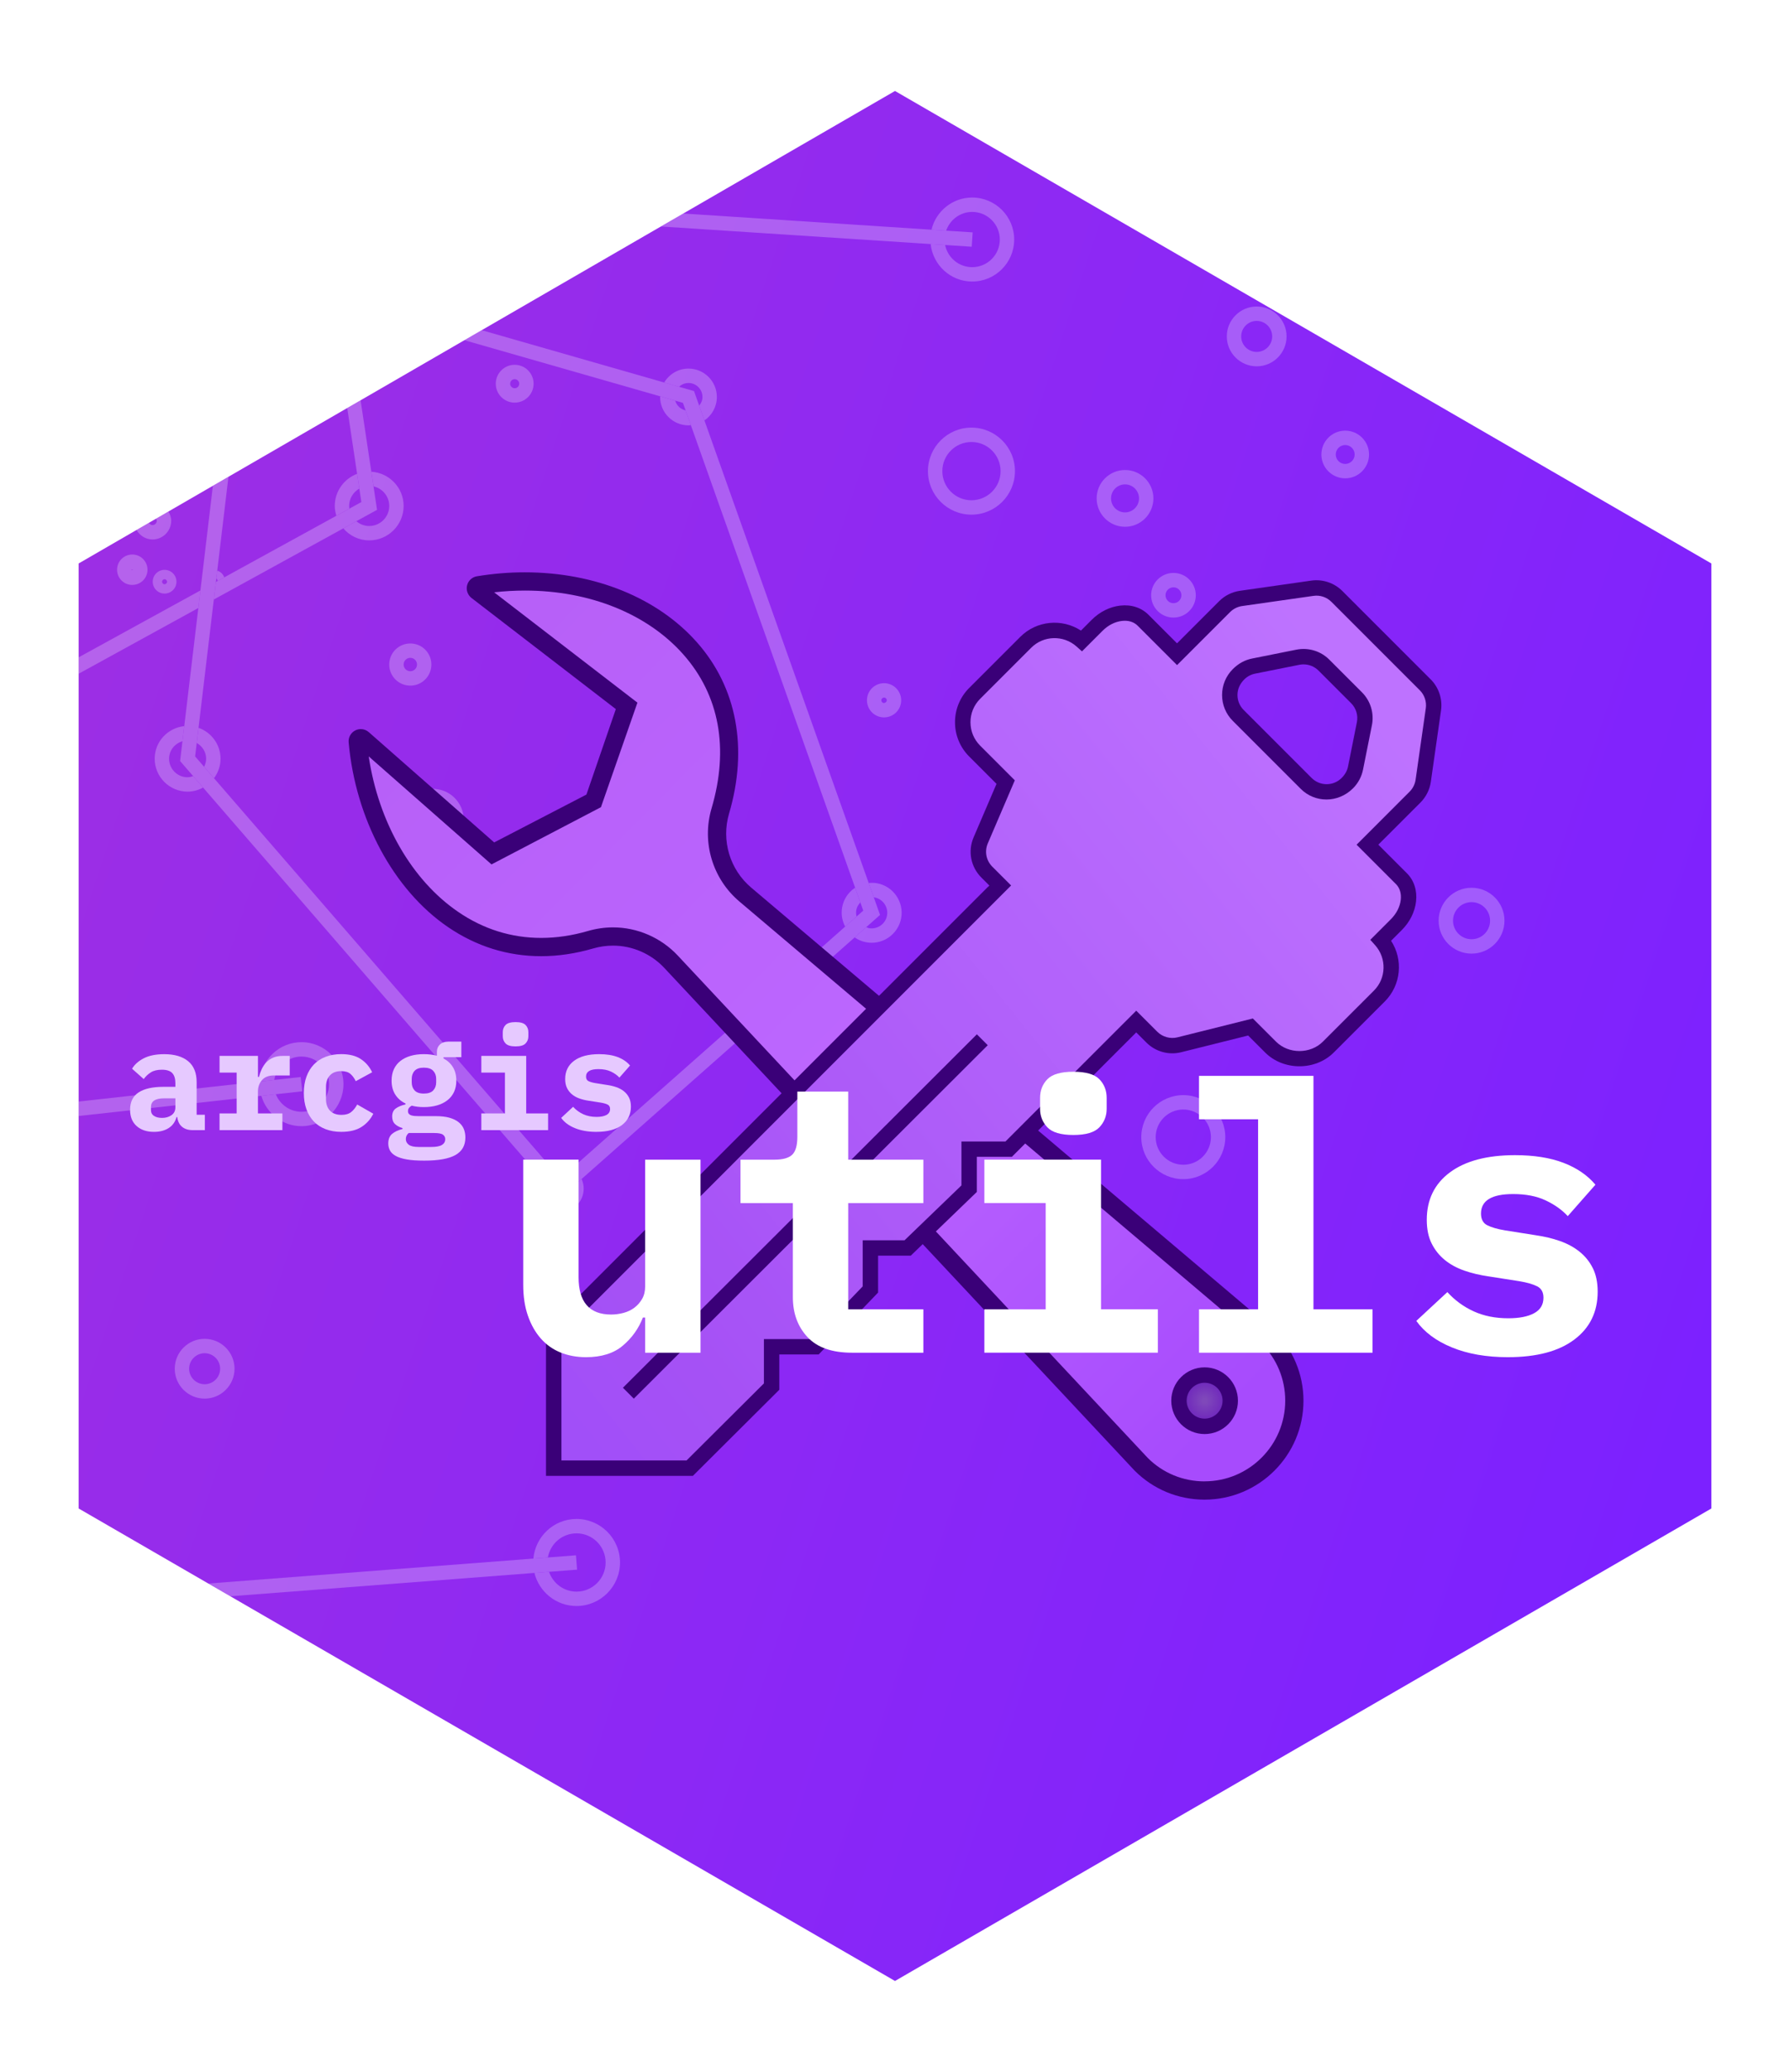 <?xml version="1.0" encoding="UTF-8"?><svg id="hexagons" xmlns="http://www.w3.org/2000/svg" xmlns:xlink="http://www.w3.org/1999/xlink" viewBox="0 0 124.441 144"><defs><linearGradient id="linear-gradient" x1="3.967" y1="52.814" x2="120.578" y2="91.22" gradientUnits="userSpaceOnUse"><stop offset="0" stop-color="#9c2ee5"/><stop offset=".508" stop-color="#8c28f5"/><stop offset="1" stop-color="#7c21ff"/></linearGradient><linearGradient id="linear-gradient-2" x1="87.018" y1="101.364" x2="-37.788" y2="-22.065" gradientUnits="userSpaceOnUse"><stop offset=".02" stop-color="#8223fc"/><stop offset=".225" stop-color="#a754ff"/><stop offset=".437" stop-color="#9f49f2"/></linearGradient><radialGradient id="radial-gradient" cx="83.744" cy="97.348" fx="83.744" fy="97.348" r="1.248" gradientUnits="userSpaceOnUse"><stop offset=".117" stop-color="#c490fc"/><stop offset=".969" stop-color="#a857ff"/></radialGradient><linearGradient id="linear-gradient-3" x1="98.733" y1="45.159" x2="23.565" y2="105.388" gradientUnits="userSpaceOnUse"><stop offset=".05" stop-color="#b056ff"/><stop offset=".736" stop-color="#8f29f2"/><stop offset="1" stop-color="#8123fc"/></linearGradient><filter id="drop-shadow-1" filterUnits="userSpaceOnUse"><feOffset dx="0" dy="0"/><feGaussianBlur result="blur" stdDeviation="7"/><feFlood flood-color="#3a0078" flood-opacity=".8"/><feComposite in2="blur" operator="in"/><feComposite in="SourceGraphic"/></filter></defs><polygon points=".22 36.25 .22 107.75 62.22 143.5 124.22 107.75 124.22 36.25 62.22 .5 .22 36.25" style="fill:#fff; stroke-width:0px;"/><polygon points="5.465 39.162 5.465 104.838 62.22 137.677 118.976 104.838 118.976 39.162 62.22 6.323 5.465 39.162" style="fill:url(#linear-gradient); stroke-width:0px;"/><g style="opacity:.25;"><path d="m28.06,35.164c0,1.32-1.074,2.394-2.394,2.394-.721,0-1.362-.328-1.801-.834l-9,4.942-1.063,8.918c.888.315,1.529,1.154,1.529,2.149,0,.508-.172.974-.454,1.354l23.389,27.002c.201-.087.423-.137.656-.137.311,0,.598.091.847.241l18.988-16.793c-.214-.41-.295-.872-.211-1.334.1-.547.406-1.024.864-1.341.013-.009.027-.014.04-.022l-11.422-32.155c-.055.005-.108.017-.165.017-1.088,0-1.973-.885-1.973-1.973,0-.015.004-.029.004-.044l-13.609-3.901-7.216,4.175.746,4.966c1.249.078,2.245,1.109,2.245,2.379Zm18.196,23.081c.277-.192.613-.263.941-.203.33.06.618.245.81.521s.263.611.203.941c-.111.606-.643,1.033-1.238,1.033-.074,0-.149-.006-.225-.02-.331-.061-.619-.246-.811-.522-.191-.276-.263-.611-.203-.942.061-.331.246-.618.522-.809Zm-8.069,1.47c-.069.384-.285.719-.607.942-.248.172-.536.261-.831.261-.088,0-.177-.008-.265-.024-.386-.07-.721-.286-.943-.608s-.307-.711-.236-1.096c.069-.384.285-.719.607-.942.322-.222.713-.304,1.096-.237.386.071.721.287.943.608s.307.711.236,1.096Zm-2.406-34.361c.726,0,1.315.59,1.315,1.315s-.59,1.315-1.315,1.315-1.315-.59-1.315-1.315.59-1.315,1.315-1.315Zm-5.312,29.507c.565.103,1.059.419,1.386.893.327.473.451,1.045.349,1.611-.189,1.04-1.099,1.77-2.119,1.77-.128,0-.257-.011-.387-.035-1.168-.212-1.946-1.336-1.734-2.505.103-.566.42-1.059.894-1.386.473-.328,1.044-.453,1.612-.348Zm-.739-9.508c.223.322.307.711.236,1.096-.069.384-.285.719-.607.942-.248.172-.536.261-.831.261-.088,0-.177-.008-.265-.024-.386-.07-.721-.286-.943-.608s-.307-.711-.236-1.096c.069-.384.285-.719.606-.942.321-.224.712-.306,1.097-.238.386.071.721.287.943.608Z" style="fill:none; stroke-width:0px;"/><path d="m27.06,35.164c0-.665-.468-1.22-1.092-1.359l.245,1.629-1.439.79c.243.205.552.333.893.333.769,0,1.394-.625,1.394-1.394Z" style="fill:none; stroke-width:0px;"/><path d="m28.441,46.643c.122.022.245-.004.349-.075.103-.07.171-.176.192-.298.022-.123-.004-.247-.074-.349-.071-.102-.178-.171-.3-.193-.028-.005-.056-.007-.084-.007-.094,0-.186.028-.264.083-.103.071-.171.177-.192.299-.022.123.004.247.074.349.071.102.177.17.299.192Z" style="fill:none; stroke-width:0px;"/><path d="m15.04,40.2l-.029.244.112-.062c.003-.075-.029-.135-.083-.183Z" style="fill:none; stroke-width:0px;"/><path d="m10.599,36.494c.167,0,.303-.136.303-.303,0-.055-.033-.097-.059-.141l-.488.283c.052.091.132.162.244.162Z" style="fill:none; stroke-width:0px;"/><path d="m15.59,40.126l7.794-4.28c-.065-.218-.111-.444-.111-.683,0-1.023.648-1.891,1.553-2.233l-.687-4.574-8.257,4.778-.778,6.525c.234.072.408.245.486.466Z" style="fill:none; stroke-width:0px;"/><path d="m9.149,39.629l.104-.023-.112-.019c-.003.015,0,.03.009.042Z" style="fill:none; stroke-width:0px;"/><path d="m59.549,63.697l.464-.411-.202-.568c-.137.149-.244.321-.281.525-.028.154-.018.307.019.454Z" style="fill:none; stroke-width:0px;"/><path d="m13.677,51.635l-.112.937.624.721c.084-.171.141-.357.141-.56,0-.475-.271-.873-.654-1.097Z" style="fill:none; stroke-width:0px;"/><path d="m36.745,58.986c-.093,0-.185.028-.264.083-.103.071-.171.177-.192.299-.022.123.004.247.074.349.071.102.177.17.299.192.122.024.246-.004.349-.075.103-.07.171-.176.192-.298.022-.123-.004-.247-.074-.349-.071-.102-.178-.171-.3-.193-.027-.005-.056-.007-.084-.007Z" style="fill:none; stroke-width:0px;"/><path d="m47.664,28.522l-.186-.523-.536-.154c.097.344.369.6.722.676Z" style="fill:none; stroke-width:0px;"/><path d="m46.926,59.533c.142.024.274-.068.3-.209.013-.067-.002-.136-.041-.192-.039-.057-.099-.095-.166-.107-.017-.003-.032-.004-.048-.004-.052,0-.103.016-.146.046-.058.039-.096.098-.107.167-.025.14.067.274.208.3Z" style="fill:none; stroke-width:0px;"/><path d="m29.877,58.115c.623.11,1.228-.303,1.342-.93.056-.303-.011-.61-.187-.863s-.439-.423-.742-.478c-.07-.013-.141-.019-.21-.019-.232,0-.459.07-.654.205-.254.176-.424.439-.479.743-.114.626.303,1.229.93,1.343Z" style="fill:none; stroke-width:0px;"/><circle cx="35.781" cy="26.668" r=".315" style="fill:none; stroke-width:0px;"/><path d="m67.587,18.568c1.059,0,1.92-.861,1.92-1.919s-.861-1.92-1.92-1.92c-.841,0-1.549.547-1.809,1.301l1.841.12-.064.998-1.849-.12c.176.878.953,1.541,1.882,1.541Z" style="fill:none; stroke-width:0px;"/><path d="m67.535,30.719c-1.116,0-2.024.908-2.024,2.025,0,1.116.908,2.024,2.024,2.024,1.117,0,2.025-.908,2.025-2.024,0-1.117-.908-2.025-2.025-2.025Z" style="fill:none; stroke-width:0px;"/><path d="m72.655,69.571c-.032-.006-.064-.009-.097-.009-.107,0-.213.033-.303.095-.117.081-.195.203-.221.343-.026.141.005.283.086.4s.203.196.344.222c.145.023.282-.005.399-.087.117-.081.195-.203.221-.343.026-.141-.005-.283-.086-.4s-.203-.196-.344-.222Z" style="fill:none; stroke-width:0px;"/><path d="m81.579,41.922c.305,0,.552-.248.552-.552,0-.304-.247-.552-.552-.552s-.552.248-.552.552c0,.305.247.552.552.552Z" style="fill:none; stroke-width:0px;"/><path d="m78.212,33.665c-.536,0-.973.437-.973.973,0,.536.437.973.973.973s.973-.437.973-.973c0-.537-.437-.973-.973-.973Z" style="fill:none; stroke-width:0px;"/><path d="m82.262,77.111c-1.059,0-1.919.861-1.919,1.92s.86,1.919,1.919,1.919,1.92-.861,1.92-1.919-.861-1.92-1.92-1.92Z" style="fill:none; stroke-width:0px;"/><path d="m47.863,26.617c-.255,0-.483.104-.656.264l1.041.299.36,1.013c.136-.167.228-.371.228-.603,0-.536-.437-.973-.973-.973Z" style="fill:none; stroke-width:0px;"/><path d="m72.285,55.034c.144.028.282-.005.399-.086s.196-.203.222-.344c.026-.14-.005-.282-.086-.399s-.203-.196-.344-.222c-.277-.046-.568.14-.621.43s.141.569.43.621Z" style="fill:none; stroke-width:0px;"/><path d="m38.81,83.243l-.545-.629c.003.32.239.575.545.629Z" style="fill:none; stroke-width:0px;"/><path d="m61.666,63.631c.107-.588-.285-1.155-.874-1.262-.015-.003-.03-.002-.045-.004l.435,1.223-.957.847c.061.023.115.059.18.071.586.106,1.154-.285,1.262-.875Z" style="fill:none; stroke-width:0px;"/><path d="m39.557,82.713l-.621.549c.318-.008.569-.244.621-.549Z" style="fill:none; stroke-width:0px;"/><path d="m62.22,6.323l-14.72,8.517,17.256,1.123c.31-1.279,1.457-2.235,2.83-2.235,1.61,0,2.92,1.31,2.92,2.92s-1.31,2.919-2.92,2.919c-1.503,0-2.73-1.145-2.888-2.606l-18.755-1.221-12.457,7.207,12.687,3.637c.344-.577.969-.969,1.689-.969,1.088,0,1.973.885,1.973,1.973,0,.677-.343,1.274-.863,1.63l11.421,32.151c.191-.019.384-.02.578.016,1.131.206,1.884,1.293,1.679,2.425-.184,1.006-1.064,1.713-2.052,1.713-.123,0-.248-.011-.374-.034-.296-.054-.568-.173-.809-.339l-18.981,16.787c.091.205.145.431.145.67,0,.914-.743,1.657-1.657,1.657s-1.657-.744-1.657-1.657c0-.317.094-.611.249-.863l-23.394-27.007c-.323.174-.686.282-1.077.282-1.262,0-2.288-1.027-2.288-2.289,0-1.182.904-2.146,2.055-2.264l.979-8.211-8.323,4.57v29.73l12.592-1.39c.097-1.523,1.354-2.737,2.901-2.737,1.61,0,2.92,1.31,2.92,2.919s-1.31,2.919-2.92,2.919c-1.327,0-2.437-.895-2.791-2.108l-12.703,1.402v27.276l9.017,5.217,22.599-1.735c.14-1.539,1.423-2.754,2.998-2.754,1.668,0,3.024,1.357,3.024,3.025s-1.356,3.025-3.024,3.025c-1.416,0-2.6-.982-2.927-2.299l-21.139,1.623,46.208,26.736,56.756-32.838V39.162L62.22,6.323Zm-.083,43.325c-.201.139-.435.212-.674.212-.071,0-.144-.007-.216-.02-.312-.056-.584-.231-.765-.493s-.249-.577-.192-.89c.057-.312.231-.584.492-.764.262-.181.579-.248.89-.193.645.118,1.075.738.959,1.382-.058.314-.232.585-.494.766ZM14.226,97.204c-1.146,0-2.078-.932-2.078-2.078,0-1.146.933-2.078,2.078-2.078s2.078.932,2.078,2.078c0,1.146-.933,2.078-2.078,2.078Zm67.353-57.386c.855,0,1.552.696,1.552,1.552,0,.856-.696,1.552-1.552,1.552s-1.552-.696-1.552-1.552c0-.855.696-1.552,1.552-1.552Zm-14.044-4.05c-1.668,0-3.024-1.357-3.024-3.024,0-1.668,1.356-3.025,3.024-3.025s3.025,1.357,3.025,3.025c0,1.667-1.357,3.024-3.025,3.024Zm3.336,18.467v-.001c.151-.832.957-1.385,1.784-1.235.403.074.754.299.987.637.233.337.321.745.248,1.148-.074.403-.3.753-.637.986-.259.18-.561.273-.869.273-.093,0-.186-.008-.278-.025-.831-.151-1.386-.951-1.235-1.783Zm3.198,16.136c-.073.402-.299.753-.637.987-.259.179-.561.273-.869.273-.093,0-.186-.008-.278-.025-.402-.073-.753-.299-.986-.636-.233-.337-.321-.745-.248-1.148.073-.402.299-.753.636-.986.336-.232.744-.321,1.148-.248.402.073.753.299.986.636s.321.745.248,1.148Zm2.171-35.734c0-1.088.885-1.973,1.973-1.973s1.973.885,1.973,1.973-.885,1.973-1.973,1.973-1.973-.885-1.973-1.973Zm6.022,47.313c-1.609,0-2.919-1.31-2.919-2.919s1.31-2.92,2.919-2.92c1.61,0,2.92,1.31,2.92,2.92s-1.31,2.919-2.92,2.919Zm5.103-56.491c-1.146,0-2.078-.932-2.078-2.078s.933-2.078,2.078-2.078,2.078.932,2.078,2.078-.933,2.078-2.078,2.078Zm6.154,7.785c-.914,0-1.657-.744-1.657-1.657s.743-1.657,1.657-1.657,1.657.744,1.657,1.657-.743,1.657-1.657,1.657Zm8.784,33.032c-1.262,0-2.289-1.027-2.289-2.289s1.027-2.289,2.289-2.289,2.288,1.027,2.288,2.289-1.026,2.289-2.288,2.289Z" style="fill:none; stroke-width:0px;"/><circle cx="93.519" cy="31.587" r=".657" style="fill:none; stroke-width:0px;"/><circle cx="87.365" cy="23.381" r="1.078" style="fill:none; stroke-width:0px;"/><path d="m102.303,62.699c-.711,0-1.289.578-1.289,1.289s.578,1.289,1.289,1.289c.71,0,1.288-.578,1.288-1.289s-.578-1.289-1.288-1.289Z" style="fill:none; stroke-width:0px;"/><path d="m24.273,35.164c0,.063.011.124.019.185l.829-.455-.14-.935c-.42.24-.707.688-.707,1.206Z" style="fill:none; stroke-width:0px;"/><path d="m20.958,77.269c1.059,0,1.92-.861,1.92-1.919s-.861-1.919-1.92-1.919c-.958,0-1.747.707-1.89,1.625l1.835-.203.109.994-1.838.203c.281.712.972,1.219,1.783,1.219Z" style="fill:none; stroke-width:0px;"/><path d="m14.801,33.76l-3.093,1.789c.112.192.194.404.194.642,0,.718-.584,1.303-1.303,1.303-.481,0-.883-.273-1.109-.661l-4.025,2.329v6.524l8.468-4.65.867-7.276Zm-5.002,6.705c-.179.124-.387.188-.6.188-.063,0-.128-.006-.192-.017-.278-.051-.52-.207-.681-.439-.16-.232-.221-.513-.17-.79.051-.278.206-.52.438-.681.231-.161.511-.22.792-.171.278.051.52.207.681.439.16.232.221.514.17.791-.051.277-.206.519-.438.679Zm1.645.79c-.049,0-.099-.004-.147-.013l-.002-0c-.447-.082-.745-.512-.664-.96.04-.217.161-.405.342-.53.181-.125.397-.174.618-.133.216.039.404.16.53.341.126.181.173.401.134.618-.038.214-.159.403-.34.529-.14.098-.304.149-.471.149Z" style="fill:none; stroke-width:0px;"/><path d="m11.441,40.255c-.035,0-.07.011-.1.031-.038.027-.064.068-.072.115-.008.042.002.09.028.128.026.038.067.064.112.072l.062-.344c-.01-.002-.02-.002-.03-.002Z" style="fill:none; stroke-width:0px;"/><path d="m11.473,40.258l-.062.344c.001.003.014.002.021.002.076,0,.168-.068.182-.143.015-.081-.06-.188-.141-.203Z" style="fill:none; stroke-width:0px;"/><path d="m14.226,94.048c-.595,0-1.078.484-1.078,1.078s.483,1.078,1.078,1.078,1.078-.483,1.078-1.078-.483-1.078-1.078-1.078Z" style="fill:none; stroke-width:0px;"/><path d="m11.754,52.731c0,.71.578,1.289,1.288,1.289.137,0,.263-.039.387-.078l-.91-1.05.164-1.376c-.532.158-.93.632-.93,1.216Z" style="fill:none; stroke-width:0px;"/><path d="m61.494,48.483c-.012-.002-.023-.003-.034-.003-.05,0-.087.02-.106.034-.024.017-.066.054-.078.121v.001c-.013.067.014.117.03.141.017.024.055.066.121.078.092.016.205-.065.221-.152.019-.102-.05-.201-.153-.22Z" style="fill:none; stroke-width:0px;"/><path d="m40.079,110.617c1.116,0,2.024-.908,2.024-2.025s-.908-2.025-2.024-2.025c-.998,0-1.824.726-1.99,1.676l1.952-.15.076.997-1.948.15c.272.798,1.02,1.377,1.909,1.377Z" style="fill:none; stroke-width:0px;"/><path d="m24.273,35.164c0-.518.287-.965.707-1.206l-.154-1.028c-.905.342-1.553,1.21-1.553,2.233,0,.239.046.465.111.683l.907-.498c-.008-.061-.019-.121-.019-.185Z" style="fill:#fff; stroke-width:0px;"/><path d="m25.666,37.557c1.319,0,2.394-1.074,2.394-2.394,0-1.269-.996-2.3-2.245-2.379l.153,1.02c.624.138,1.092.694,1.092,1.359,0,.769-.625,1.394-1.394,1.394-.342,0-.651-.128-.893-.333l-.908.498c.439.507,1.08.834,1.801.834Z" style="fill:#fff; stroke-width:0px;"/><path d="m67.535,29.719c-1.668,0-3.024,1.357-3.024,3.025,0,1.667,1.356,3.024,3.024,3.024s3.025-1.357,3.025-3.024c0-1.668-1.357-3.025-3.025-3.025Zm0,5.049c-1.116,0-2.024-.908-2.024-2.024,0-1.117.908-2.025,2.024-2.025,1.117,0,2.025.908,2.025,2.025,0,1.116-.908,2.024-2.025,2.024Z" style="fill:#fff; stroke-width:0px;"/><path d="m93.519,29.93c-.914,0-1.657.744-1.657,1.657s.743,1.657,1.657,1.657,1.657-.744,1.657-1.657-.743-1.657-1.657-1.657Zm0,2.314c-.362,0-.657-.295-.657-.657s.295-.657.657-.657.657.295.657.657-.295.657-.657.657Z" style="fill:#fff; stroke-width:0px;"/><path d="m67.587,14.729c1.059,0,1.92.861,1.92,1.92s-.861,1.919-1.92,1.919c-.929,0-1.705-.663-1.882-1.541l-1.007-.066c.159,1.461,1.385,2.606,2.888,2.606,1.61,0,2.92-1.31,2.92-2.919s-1.31-2.92-2.92-2.92c-1.373,0-2.52.956-2.83,2.235l1.022.067c.259-.754.968-1.301,1.809-1.301Z" style="fill:#fff; stroke-width:0px;"/><path d="m81.579,42.922c.855,0,1.552-.696,1.552-1.552,0-.855-.696-1.552-1.552-1.552s-1.552.696-1.552,1.552c0,.856.696,1.552,1.552,1.552Zm0-2.104c.305,0,.552.248.552.552,0,.305-.247.552-.552.552s-.552-.248-.552-.552c0-.304.247-.552.552-.552Z" style="fill:#fff; stroke-width:0px;"/><path d="m87.365,21.303c-1.146,0-2.078.932-2.078,2.078s.933,2.078,2.078,2.078,2.078-.932,2.078-2.078-.933-2.078-2.078-2.078Zm0,3.156c-.595,0-1.078-.484-1.078-1.078s.483-1.078,1.078-1.078,1.078.484,1.078,1.078-.483,1.078-1.078,1.078Z" style="fill:#fff; stroke-width:0px;"/><path d="m102.303,61.699c-1.262,0-2.289,1.027-2.289,2.289s1.027,2.289,2.289,2.289,2.288-1.027,2.288-2.289-1.026-2.289-2.288-2.289Zm0,3.577c-.711,0-1.289-.578-1.289-1.289s.578-1.289,1.289-1.289c.71,0,1.288.578,1.288,1.289s-.578,1.289-1.288,1.289Z" style="fill:#fff; stroke-width:0px;"/><path d="m80.185,34.638c0-1.088-.885-1.973-1.973-1.973s-1.973.885-1.973,1.973.885,1.973,1.973,1.973,1.973-.885,1.973-1.973Zm-1.973.973c-.536,0-.973-.437-.973-.973,0-.537.437-.973.973-.973s.973.437.973.973c0,.536-.437.973-.973.973Z" style="fill:#fff; stroke-width:0px;"/><path d="m13.042,54.02c-.71,0-1.288-.578-1.288-1.289,0-.583.397-1.057.93-1.216l.125-1.049c-1.151.119-2.055,1.083-2.055,2.264,0,1.262,1.026,2.289,2.288,2.289.391,0,.754-.108,1.077-.282l-.69-.797c-.124.04-.25.078-.387.078Z" style="fill:#fff; stroke-width:0px;"/><path d="m13.802,50.583l-.125,1.052c.383.223.654.622.654,1.097,0,.203-.057.389-.141.56l.688.794c.282-.38.454-.846.454-1.354,0-.994-.641-1.834-1.529-2.149Z" style="fill:#fff; stroke-width:0px;"/><path d="m47.863,26.617c.536,0,.973.437.973.973,0,.231-.093.436-.228.603l.365,1.027c.521-.355.863-.953.863-1.63,0-1.088-.885-1.973-1.973-1.973-.72,0-1.344.391-1.689.969l1.032.296c.174-.161.402-.264.656-.264Z" style="fill:#fff; stroke-width:0px;"/><path d="m47.863,29.562c.056,0,.109-.012.165-.017l-.364-1.024c-.352-.076-.625-.332-.722-.676l-1.047-.3c-0.0.015-.004.029-.004.044,0,1.088.885,1.973,1.973,1.973Z" style="fill:#fff; stroke-width:0px;"/><path d="m20.958,73.43c1.059,0,1.92.861,1.92,1.919s-.861,1.919-1.92,1.919c-.811,0-1.502-.507-1.783-1.219l-1.008.111c.354,1.214,1.464,2.108,2.791,2.108,1.61,0,2.92-1.31,2.92-2.919s-1.31-2.919-2.92-2.919c-1.548,0-2.805,1.213-2.901,2.737l1.011-.112c.143-.918.932-1.625,1.89-1.625Z" style="fill:#fff; stroke-width:0px;"/><path d="m14.226,93.048c-1.146,0-2.078.932-2.078,2.078,0,1.146.933,2.078,2.078,2.078s2.078-.932,2.078-2.078c0-1.146-.933-2.078-2.078-2.078Zm0,3.156c-.595,0-1.078-.483-1.078-1.078s.483-1.078,1.078-1.078,1.078.484,1.078,1.078-.483,1.078-1.078,1.078Z" style="fill:#fff; stroke-width:0px;"/><path d="m40.079,106.567c1.116,0,2.024.908,2.024,2.025s-.908,2.025-2.024,2.025c-.889,0-1.638-.579-1.909-1.377l-1.018.078c.328,1.317,1.511,2.299,2.927,2.299,1.668,0,3.024-1.357,3.024-3.025s-1.356-3.025-3.024-3.025c-1.575,0-2.858,1.214-2.998,2.754l1.008-.077c.166-.95.992-1.676,1.99-1.676Z" style="fill:#fff; stroke-width:0px;"/><path d="m82.262,76.111c-1.609,0-2.919,1.31-2.919,2.92s1.31,2.919,2.919,2.919c1.61,0,2.92-1.31,2.92-2.919s-1.31-2.92-2.92-2.92Zm0,4.839c-1.059,0-1.919-.861-1.919-1.919s.86-1.92,1.919-1.92,1.92.861,1.92,1.92-.861,1.919-1.92,1.919Z" style="fill:#fff; stroke-width:0px;"/><path d="m27.083,45.923c-.07.385.014.774.236,1.096s.558.538.943.608c.088.016.177.024.265.024.295,0,.583-.089.831-.261.322-.223.538-.558.607-.942.07-.385-.014-.774-.236-1.096s-.558-.538-.943-.608c-.385-.068-.775.014-1.097.238-.321.223-.537.558-.606.942Zm1.177-.12c.078-.055.17-.083.264-.083.028,0,.056.002.084.007.122.022.229.091.3.193.07.102.097.226.074.349-.021.122-.09.228-.192.298-.104.071-.227.097-.349.075s-.228-.09-.299-.192c-.07-.102-.097-.226-.074-.349.021-.122.09-.228.192-.299Z" style="fill:#fff; stroke-width:0px;"/><path d="m61.672,47.5c-.311-.055-.628.012-.89.193-.261.181-.436.452-.492.764-.057.313.012.629.192.89s.453.437.765.493c.072.013.145.02.216.02.239,0,.473-.073.674-.212.262-.181.437-.452.494-.766.116-.645-.314-1.265-.959-1.382Zm-.246,1.356c-.066-.012-.104-.054-.121-.078-.017-.024-.043-.074-.03-.141v-.001c.012-.066.054-.104.078-.121.02-.014.057-.034.106-.034.011,0,.022.001.034.003.104.019.172.118.153.22-.016.087-.129.168-.221.152Z" style="fill:#fff; stroke-width:0px;"/><path d="m72.106,56.018c.093.017.186.025.278.025.309,0,.61-.093.869-.273.337-.233.562-.584.637-.986.073-.403-.015-.811-.248-1.148-.233-.337-.584-.563-.987-.637-.827-.15-1.633.403-1.784,1.235v.001c-.15.832.404,1.632,1.235,1.783Zm.37-2.035c.141.026.263.104.344.222s.112.259.086.399c-.025.141-.104.263-.222.344s-.256.114-.399.086c-.289-.052-.482-.331-.43-.621s.344-.476.621-.43Z" style="fill:#fff; stroke-width:0px;"/><path d="m58.545,63.064c-.084.462-.004.925.211,1.334l.793-.701c-.037-.147-.047-.3-.019-.454.037-.204.145-.376.281-.525l-.362-1.018c-.013.008-.027.014-.04.022-.458.317-.765.794-.864,1.341Z" style="fill:#fff; stroke-width:0px;"/><path d="m60.791,62.369c.589.107.981.674.874,1.262-.107.59-.676.98-1.262.875-.065-.012-.119-.048-.18-.071l-.809.715c.241.166.513.285.809.339.126.023.251.034.374.034.987,0,1.868-.707,2.052-1.713.205-1.131-.548-2.219-1.679-2.425-.194-.036-.388-.034-.578-.016l.354.995c.015.002.03.001.045.004Z" style="fill:#fff; stroke-width:0px;"/><path d="m72.834,68.588c-.404-.073-.812.015-1.148.248-.337.233-.562.584-.636.986-.073.403.015.811.248,1.148.233.337.584.563.986.636.093.017.186.025.278.025.309,0,.61-.094.869-.273.338-.234.563-.584.637-.987.073-.403-.015-.811-.248-1.148s-.584-.562-.986-.636Zm.029,1.948c-.117.082-.255.11-.399.087-.141-.026-.263-.104-.344-.222s-.112-.259-.086-.4c.025-.14.104-.262.221-.343.09-.062.195-.095.303-.095.032,0,.064.003.097.009.141.026.263.104.344.222s.112.259.086.4c-.025.14-.104.262-.221.343Z" style="fill:#fff; stroke-width:0px;"/><path d="m27.963,56.593c-.212,1.169.566,2.292,1.734,2.505.13.024.259.035.387.035,1.021,0,1.93-.73,2.119-1.77.103-.566-.021-1.139-.349-1.611-.327-.474-.82-.791-1.386-.893-.568-.105-1.14.02-1.612.348-.474.327-.791.819-.894,1.386Zm1.463-.564c.195-.135.422-.205.654-.205.069,0,.14.006.21.019.303.055.566.225.742.478s.242.561.187.863c-.114.627-.719,1.04-1.342.93-.627-.114-1.044-.716-.93-1.343.055-.303.225-.567.479-.743Z" style="fill:#fff; stroke-width:0px;"/><path d="m46.748,60.517c.075.014.15.02.225.02.596,0,1.127-.427,1.238-1.033.06-.331-.012-.665-.203-.941s-.479-.462-.81-.521c-.328-.06-.664.011-.941.203-.276.191-.462.479-.522.809-.06.331.012.666.203.942.191.276.479.461.811.522Zm.078-1.451c.043-.03.094-.046.146-.046.016,0,.031.001.048.004.067.012.127.05.166.107.039.056.054.125.041.192-.025.141-.158.233-.3.209-.141-.026-.233-.161-.208-.3.012-.068.05-.127.107-.167Z" style="fill:#fff; stroke-width:0px;"/><path d="m35.912,58.247c-.322.223-.538.558-.607.942-.07.385.014.774.236,1.096s.558.538.943.608c.088.016.177.024.265.024.295,0,.583-.089.831-.261.322-.223.538-.558.607-.942.07-.385-.014-.774-.236-1.096s-.558-.538-.943-.608c-.383-.066-.773.015-1.096.237Zm1.291,1.289c-.021.122-.09.228-.192.298-.103.071-.227.099-.349.075-.122-.022-.228-.09-.299-.192-.07-.102-.097-.226-.074-.349.021-.122.09-.228.192-.299.079-.055.171-.083.264-.083.028,0,.057.002.084.007.122.022.229.091.3.193.07.102.097.226.074.349Z" style="fill:#fff; stroke-width:0px;"/><path d="m35.781,27.983c.726,0,1.315-.59,1.315-1.315s-.59-1.315-1.315-1.315-1.315.59-1.315,1.315.59,1.315,1.315,1.315Zm0-1.631c.174,0,.315.142.315.315s-.142.315-.315.315-.315-.142-.315-.315.142-.315.315-.315Z" style="fill:#fff; stroke-width:0px;"/><path d="m10.599,37.494c.719,0,1.303-.584,1.303-1.303,0-.238-.082-.45-.194-.642l-.865.5c.026.045.059.086.059.141,0,.167-.136.303-.303.303-.112,0-.192-.071-.244-.162l-.865.5c.226.388.629.661,1.109.661Z" style="fill:#fff; stroke-width:0px;"/><path d="m9.386,38.555c-.281-.048-.561.011-.792.171-.232.161-.388.402-.438.681-.051.277.01.558.17.79.161.232.402.389.681.439.064.011.129.017.192.017.213,0,.421-.064.6-.188.232-.161.388-.402.438-.679.051-.278-.01-.559-.17-.791-.161-.232-.402-.389-.681-.439Zm-.237,1.074c-.009-.013-.012-.027-.009-.042l.112.019-.104.023Z" style="fill:#fff; stroke-width:0px;"/><path d="m15.123,40.383l.467-.257c-.078-.221-.252-.395-.486-.466l-.064.54c.054.048.086.108.083.183Z" style="fill:#fff; stroke-width:0px;"/><path d="m12.12,39.959c-.126-.182-.314-.303-.53-.341-.221-.041-.438.008-.618.133-.181.125-.302.313-.342.53-.081.448.217.878.664.96l.002 0c.049.009.099.013.147.013.167,0,.331-.051.471-.149.181-.126.302-.315.34-.529.039-.217-.008-.437-.134-.618Zm-.822.57c-.026-.038-.036-.086-.028-.128.008-.046.034-.088.072-.115.029-.02.064-.031.1-.031.011,0,.021 0.0.03.002l-.062.344c-.045-.008-.086-.035-.112-.072Zm.135.075c-.008,0-.021.001-.021-.002l.062-.344c.081.015.155.122.141.203-.014.074-.105.143-.182.143Z" style="fill:#fff; stroke-width:0px;"/><path d="m38.936,83.262l-.062.055-.064-.074c-.306-.054-.542-.309-.545-.629l-.752-.868c-.155.252-.249.546-.249.863,0,.914.743,1.657,1.657,1.657s1.657-.744,1.657-1.657c0-.239-.053-.465-.145-.67l-.877.775c-.051.305-.303.541-.621.549Z" style="fill:#fff; stroke-width:0px;"/><path d="m38.265,81.087l.703.812.8-.708c-.249-.149-.536-.241-.847-.241-.233,0-.455.049-.656.137Z" style="fill:#fff; stroke-width:0px;"/><polygon points="65.706 17.028 67.555 17.148 67.62 16.15 65.779 16.03 64.757 15.964 47.501 14.84 45.944 15.741 64.699 16.962 65.706 17.028" style="fill:#fff; stroke-width:0px;"/><polygon points="13.933 41.036 5.465 45.686 5.465 46.826 13.788 42.256 13.933 41.036" style="fill:#fff; stroke-width:0px;"/><polygon points="24.98 33.958 25.121 34.893 24.292 35.348 23.384 35.846 15.59 40.126 15.123 40.383 15.011 40.444 14.865 41.665 23.866 36.723 24.773 36.224 26.212 35.434 25.968 33.805 25.815 32.785 25.069 27.819 24.139 28.357 24.826 32.93 24.98 33.958" style="fill:#fff; stroke-width:0px;"/><polygon points="19.175 76.049 21.013 75.846 20.904 74.852 19.068 75.055 18.057 75.166 5.465 76.556 5.465 77.562 18.167 76.16 19.175 76.049" style="fill:#fff; stroke-width:0px;"/><polygon points="13.788 42.256 12.809 50.467 12.684 51.516 12.52 52.892 13.43 53.942 14.119 54.738 37.513 81.745 38.265 82.614 38.81 83.243 38.874 83.317 38.936 83.262 39.557 82.713 40.434 81.938 59.415 65.15 60.224 64.435 61.181 63.588 60.747 62.365 60.393 61.37 48.972 29.219 48.607 28.192 48.248 27.18 47.206 26.881 46.174 26.585 33.488 22.948 32.285 23.644 45.895 27.545 46.942 27.845 47.478 27.999 47.664 28.522 48.027 29.545 59.45 61.7 59.811 62.718 60.013 63.287 59.549 63.697 58.756 64.398 39.768 81.191 38.968 81.899 38.265 81.087 14.877 54.086 14.189 53.292 13.565 52.571 13.677 51.635 13.802 50.583 14.865 41.665 15.011 40.444 15.04 40.2 15.104 39.66 15.882 33.135 14.801 33.76 13.933 41.036 13.788 42.256" style="fill:#fff; stroke-width:0px;"/><polygon points="38.169 109.24 40.117 109.09 40.041 108.093 38.088 108.243 37.081 108.32 14.482 110.055 16.012 110.941 37.151 109.318 38.169 109.24" style="fill:#fff; stroke-width:0px;"/></g><path d="m47.047,66.48c-1.171-1.251-2.772-1.927-4.427-1.927-.571,0-1.15.081-1.719.247-3.274.956-6.422.494-9.103-1.339-3.306-2.256-5.675-6.476-6.303-11.144l8.688,7.639,7.5-3.889,2.512-7.197-10.098-7.774c5.378-.679,10.494.945,13.484,4.325,2.533,2.864,3.218,6.597,1.98,10.796-.68,2.31.067,4.807,1.905,6.362l36.312,30.735c1.078,1.077,1.672,2.51,1.672,4.034,0,3.146-2.56,5.705-5.705,5.705-1.524,0-2.957-.593-4.022-1.659l-32.675-34.915Z" style="fill:#d47dff; stroke-width:0px;"/><g style="opacity:.55;"><path d="m53.245,73.103l-6.198-6.623c-1.171-1.251-2.772-1.927-4.427-1.927-.571,0-1.15.081-1.719.247-3.274.956-6.422.494-9.103-1.339-3.306-2.256-5.675-6.476-6.303-11.144l8.688,7.639,7.5-3.889,2.512-7.197-10.098-7.774c5.378-.679,10.494.945,13.484,4.325,2.533,2.864,3.218,6.597,1.98,10.796-.68,2.31.067,4.807,1.905,6.362l6.663,5.639,15.363,13.004,14.286,12.092c1.078,1.077,1.672,2.51,1.672,4.034,0,3.146-2.56,5.705-5.705,5.705-1.524,0-2.957-.593-4.022-1.659l-12.813-13.691-13.664-14.601Z" style="fill:url(#linear-gradient-2); stroke-width:0px;"/></g><path d="m83.745,99.666c-1.278,0-2.318-1.039-2.318-2.318s1.039-2.318,2.318-2.318c1.278,0,2.317,1.039,2.317,2.318s-1.039,2.318-2.317,2.318Z" style="fill:#3a0078; stroke-width:0px;"/><g style="opacity:.5;"><path d="m83.745,96.101c-.688,0-1.248.559-1.248,1.247s.56,1.247,1.248,1.247,1.248-.559,1.248-1.247-.56-1.247-1.248-1.247Z" style="fill:url(#radial-gradient); stroke-width:0px;"/></g><path d="m88.566,92.451l-36.345-30.765c-1.483-1.256-2.087-3.272-1.538-5.138,1.338-4.539.547-8.766-2.227-11.902-2.739-3.095-7.104-4.87-11.976-4.87-1.101,0-2.219.093-3.322.275-.333.053-.603.301-.687.631-.08.321.04.664.305.875l10.037,7.725-2.045,5.941-6.413,3.325-8.714-7.661c-.155-.139-.354-.215-.56-.215-.132,0-.265.032-.383.093-.308.157-.489.482-.46.828.477,5.336,3.121,10.254,6.901,12.835,1.972,1.346,4.153,2.027,6.48,2.027h0c1.18,0,2.394-.18,3.609-.534.454-.133.922-.2,1.39-.2,1.345,0,2.648.568,3.573,1.559l32.69,34.931c1.298,1.299,3.024,2.014,4.861,2.014,3.791,0,6.875-3.084,6.875-6.876,0-1.836-.727-3.573-2.053-4.897Zm-4.822,10.504c-1.497,0-2.9-.579-3.949-1.627l-32.675-34.916c-1.166-1.245-2.806-1.959-4.5-1.959-.585,0-1.172.084-1.746.251-1.094.319-2.186.48-3.245.481-2.078,0-4.021-.608-5.774-1.808-3.227-2.202-5.54-6.228-6.222-10.807l8.537,7.506,7.608-3.977,2.536-7.265-9.962-7.668c.715-.081,1.435-.122,2.144-.122,4.499,0,8.512,1.619,11.011,4.442,2.509,2.837,3.187,6.538,1.959,10.701-.691,2.348.068,4.886,1.936,6.467l36.305,30.729c1.059,1.059,1.642,2.466,1.642,3.963,0,3.091-2.514,5.606-5.605,5.606Z" style="fill:#3a0078; stroke-width:0px;"/><path d="m69.913,54.356l-1.734,4.046c-.323.754-.155,1.63.426,2.21l.928.928c-.787.789-.471.475-.471.475l-30.568,30.568v9.456h9.456l5.693-5.669v-2.77s3.044,0,3.044,0l3.822-3.98v-2.886h2.593l4.274-4.12v-2.746h2.746l8.396-8.396.473-.473,1.088,1.088c.499.499,1.222.699,1.906.528l4.949-1.237,1.397,1.397c1.108,1.108,2.906,1.108,4.014-0l3.55-3.55c1.069-1.069,1.096-2.772.104-3.886l1.074-1.074c.98-.98,1.139-2.409.355-3.193l-2.363-2.363,3.309-3.309c.307-.307.506-.705.568-1.135l.709-4.963c.089-.625-.121-1.256-.568-1.703l-3.073-3.073-3.073-3.073c-.447-.447-1.078-.657-1.703-.568l-4.963.709c-.43.061-.828.261-1.135.568l-3.309,3.309-2.363-2.363c-.784-.784-2.214-.625-3.193.355l-1.074,1.074c-1.115-.992-2.818-.964-3.886.104l-3.55,3.55c-1.109,1.109-1.109,2.906-0,4.014l2.153,2.153Zm16.17-4.632c-.784-.784-.784-2.055,0-2.839l.042-.042c.28-.28.637-.471,1.026-.549l3.079-.616c.658-.132,1.338.074,1.813.549l2.263,2.263c.475.475.681,1.155.549,1.813l-.616,3.079c-.078.389-.269.745-.549,1.026l-.042.042c-.784.784-2.055.784-2.839,0l-4.726-4.726Z" style="fill:#e6c9ff; stroke-width:0px;"/><g style="opacity:.75;"><path d="m69.913,54.356l-1.734,4.046c-.323.754-.155,1.63.426,2.21l.928.928c-.787.789-.471.475-.471.475l-30.568,30.568v9.456h9.456l5.693-5.669v-2.77s3.044,0,3.044,0l3.822-3.98v-2.886h2.593l4.274-4.12v-2.746h2.746l8.396-8.396.473-.473,1.088,1.088c.499.499,1.222.699,1.906.528l4.949-1.237,1.397,1.397c1.108,1.108,2.906,1.108,4.014-0l3.55-3.55c1.069-1.069,1.096-2.772.104-3.886l1.074-1.074c.98-.98,1.139-2.409.355-3.193l-2.363-2.363,3.309-3.309c.307-.307.506-.705.568-1.135l.709-4.963c.089-.625-.121-1.256-.568-1.703l-3.073-3.073-3.073-3.073c-.447-.447-1.078-.657-1.703-.568l-4.963.709c-.43.061-.828.261-1.135.568l-3.309,3.309-2.363-2.363c-.784-.784-2.214-.625-3.193.355l-1.074,1.074c-1.115-.992-2.818-.964-3.886.104l-3.55,3.55c-1.109,1.109-1.109,2.906-0,4.014l2.153,2.153Zm16.17-4.632c-.784-.784-.784-2.055,0-2.839l.042-.042c.28-.28.637-.471,1.026-.549l3.079-.616c.658-.132,1.338.074,1.813.549l2.263,2.263c.475.475.681,1.155.549,1.813l-.616,3.079c-.078.389-.269.745-.549,1.026l-.042.042c-.784.784-2.055.784-2.839,0l-4.726-4.726Z" style="fill:url(#linear-gradient-3); stroke-width:0px;"/></g><path d="m48.169,102.573h-10.211v-10.212l30.725-30.726.007.008c.027-.031.057-.065.089-.099l-.554-.554c-.74-.739-.951-1.837-.539-2.798l1.592-3.714-1.897-1.897c-.637-.637-.989-1.483-.989-2.386,0-.901.351-1.749.989-2.386l3.55-3.549c1.135-1.135,2.903-1.293,4.216-.434l.745-.746c.559-.559,1.265-.911,1.989-.991.772-.087,1.465.142,1.961.637l1.985,1.985,2.931-2.932c.387-.387.897-.641,1.438-.718l4.963-.709c.789-.114,1.594.157,2.157.718l6.145,6.145c.563.563.831,1.37.719,2.157l-.709,4.964c-.077.541-.332,1.051-.719,1.438l-2.931,2.93,1.985,1.985c.496.496.723,1.192.637,1.96-.08.725-.433,1.431-.992,1.99l-.744.744c.856,1.312.701,3.079-.435,4.217l-3.55,3.549c-1.275,1.275-3.496,1.275-4.77,0l-1.182-1.182-4.655,1.162c-.863.219-1.786-.039-2.415-.669l-.709-.709-8.648,8.649h-2.433v2.438l-4.592,4.428h-2.274v2.566l-4.129,4.3h-2.738v2.456l-6.007,5.982Zm-9.141-1.071h8.7l5.379-5.355v-3.083h3.352l3.515-3.66v-3.206h2.911l3.955-3.812v-3.054h3.06l9.091-9.09,1.466,1.465c.364.364.903.511,1.398.388l5.243-1.311,1.611,1.61c.871.872,2.387.872,3.258,0l3.55-3.549c.857-.857.893-2.242.083-3.152l-.336-.376,1.431-1.433c.389-.388.631-.867.686-1.35.048-.439-.069-.824-.33-1.085l-2.741-2.742,3.687-3.688c.223-.223.372-.518.416-.832l.709-4.964c.065-.456-.09-.923-.416-1.248l-6.145-6.145c-.326-.328-.79-.486-1.25-.417l-4.962.708c-.313.046-.609.193-.833.418l-3.687,3.686-2.741-2.74c-.262-.264-.649-.384-1.086-.332-.483.054-.962.296-1.351.686l-1.431,1.431-.377-.336c-.909-.81-2.294-.776-3.152.084l-3.55,3.549c-.435.435-.674,1.013-.674,1.628,0,.616.24,1.194.674,1.628l2.409,2.409-1.877,4.38c-.239.558-.116,1.194.312,1.621l1.307,1.307-31.261,31.265v8.697Zm53.184-45.937c-.649,0-1.292-.248-1.782-.738l-4.726-4.726c-.481-.481-.745-1.119-.745-1.798s.264-1.316.744-1.798c.4-.398.849-.639,1.342-.737l3.077-.616c.84-.165,1.696.094,2.296.697l2.262,2.262c.603.602.863,1.461.695,2.296l-.616,3.078c-.099.495-.339.944-.695,1.301-.522.521-1.192.78-1.854.78Zm-1.59-9.392c-.096,0-.193.009-.29.029l-3.077.616c-.286.056-.546.196-.753.402-.32.32-.473.69-.473,1.083s.153.763.432,1.041l4.726,4.726c.575.575,1.508.575,2.082,0,.248-.248.387-.508.445-.794l.616-3.078c.097-.484-.054-.981-.403-1.329l-2.263-2.263c-.279-.279-.654-.432-1.041-.432Z" style="fill:#3a0078; stroke-width:0px;"/><rect x="38.602" y="84.011" width="34.768" height="1.07" transform="translate(-43.367 64.265) rotate(-44.951)" style="fill:#3a0078; stroke-width:0px;"/><g style="filter:url(#drop-shadow-1);"><path d="m44.85,91.568h-.156c-.295.764-.758,1.413-1.391,1.95s-1.486.806-2.561.806c-.642,0-1.231-.108-1.769-.324-.537-.217-.997-.542-1.378-.976-.381-.433-.681-.962-.896-1.586-.218-.624-.325-1.343-.325-2.158v-8.684h3.848v8.164c0,1.733.754,2.6,2.262,2.6.295,0,.585-.039.871-.116.286-.078.537-.199.754-.364s.395-.368.533-.611c.139-.242.208-.528.208-.857v-8.814h3.849v13.416h-3.849v-2.444Z" style="fill:#fff; stroke-width:0px;"/><path d="m59.228,94.013c-1.387,0-2.418-.362-3.094-1.089-.677-.727-1.015-1.651-1.015-2.775v-6.536h-3.64v-3.016h2.366c.571,0,.979-.112,1.222-.338.242-.226.364-.642.364-1.248v-3.146h3.536v4.732h5.226v3.016h-5.226v7.385h5.226v3.016h-4.966Z" style="fill:#fff; stroke-width:0px;"/><path d="m68.432,90.997h4.264v-7.385h-4.264v-3.016h8.112v10.4h3.951v3.016h-12.063v-3.016Zm6.188-12.116c-.866,0-1.469-.178-1.807-.533s-.507-.784-.507-1.287v-.754c0-.52.169-.953.507-1.3s.94-.521,1.807-.521c.867,0,1.47.174,1.808.521s.507.78.507,1.3v.754c0,.503-.169.932-.507,1.287s-.94.533-1.808.533Z" style="fill:#fff; stroke-width:0px;"/><path d="m83.356,90.997h4.107v-13.208h-4.107v-3.017h7.956v16.225h4.107v3.016h-12.063v-3.016Z" style="fill:#fff; stroke-width:0px;"/><path d="m104.832,94.324c-1.491,0-2.787-.225-3.888-.676-1.101-.45-1.928-1.065-2.482-1.846l2.158-2.002c.52.572,1.131,1.019,1.833,1.339.701.321,1.503.481,2.404.481.763,0,1.361-.117,1.794-.352.434-.233.65-.594.65-1.079,0-.381-.147-.646-.442-.793-.295-.146-.701-.264-1.222-.351l-2.158-.338c-.606-.087-1.17-.222-1.689-.403-.521-.182-.972-.429-1.353-.741-.381-.312-.685-.692-.91-1.144-.225-.451-.338-.997-.338-1.639,0-1.403.537-2.504,1.612-3.302,1.074-.797,2.582-1.195,4.524-1.195,1.316,0,2.439.178,3.366.532.928.355,1.668.862,2.224,1.521l-1.924,2.184c-.399-.433-.91-.797-1.534-1.092s-1.378-.442-2.263-.442c-1.49,0-2.235.451-2.235,1.353,0,.398.146.672.441.819s.702.264,1.223.351l2.132.338c.606.087,1.17.221,1.689.403.521.182.976.429,1.365.741.391.312.697.693.923,1.144.226.451.338.997.338,1.638,0,1.404-.541,2.514-1.625,3.328-1.083.815-2.621,1.222-4.614,1.222Z" style="fill:#fff; stroke-width:0px;"/></g><path d="m13.393,78.544c-.307,0-.554-.078-.74-.235-.187-.156-.296-.381-.33-.675h-.05c-.093.34-.278.597-.555.771-.276.173-.615.26-1.015.26-.5,0-.902-.135-1.205-.405-.304-.27-.455-.648-.455-1.135,0-.54.196-.94.59-1.2s.97-.39,1.729-.39h.83v-.26c0-.307-.071-.539-.215-.695-.144-.156-.385-.235-.725-.235-.313,0-.567.061-.76.181-.194.119-.36.276-.5.47l-.811-.72c.174-.294.445-.535.815-.726.37-.189.845-.285,1.425-.285.706,0,1.258.162,1.655.485.396.323.595.812.595,1.465v2.26h.57v1.07h-.851Zm-2.13-.85c.26,0,.48-.063.66-.19s.27-.31.27-.55v-.62h-.79c-.606,0-.909.203-.909.61v.199c0,.181.069.317.21.41.14.094.326.141.56.141Z" style="fill:#e6c9ff; stroke-width:0px;"/><path d="m15.263,77.384h1.19v-2.84h-1.19v-1.16h2.67v1.46h.07c.046-.187.111-.368.194-.545.084-.177.19-.333.32-.47s.288-.245.476-.325c.187-.08.406-.12.659-.12h.49v1.36h-1.1c-.367,0-.644.107-.83.323s-.28.48-.28.792v1.524h1.7v1.16h-4.37v-1.16Z" style="fill:#e6c9ff; stroke-width:0px;"/><path d="m23.733,78.664c-.406,0-.771-.062-1.095-.186-.323-.123-.597-.301-.82-.534-.223-.233-.395-.517-.515-.851-.12-.333-.18-.71-.18-1.13s.06-.797.18-1.13.292-.616.515-.85c.224-.233.497-.412.82-.535.323-.124.685-.186,1.085-.186.566,0,1.021.115,1.365.346.343.229.604.534.785.915l-1.141.619c-.093-.199-.215-.366-.364-.5-.15-.133-.365-.199-.646-.199-.34,0-.602.098-.785.295-.184.196-.274.465-.274.805v.84c0,.34.091.608.274.805.184.197.452.296.806.296.286,0,.511-.067.675-.2.163-.134.302-.307.415-.521l1.12.641c-.188.38-.459.685-.815.915-.356.229-.825.345-1.405.345Z" style="fill:#e6c9ff; stroke-width:0px;"/><path d="m32.353,79.063c0,.547-.23.95-.69,1.211-.46.26-1.184.39-2.17.39-.493,0-.9-.028-1.22-.085-.32-.057-.575-.139-.766-.245-.189-.106-.323-.233-.399-.38-.077-.146-.115-.307-.115-.48,0-.293.087-.515.26-.665.174-.149.417-.265.73-.345v-.06c-.22-.067-.396-.162-.525-.285s-.194-.299-.194-.525c0-.253.085-.439.255-.56s.395-.214.675-.28v-.06c-.307-.146-.545-.354-.715-.62s-.255-.59-.255-.971c0-.3.053-.564.159-.795.107-.229.259-.421.455-.574.197-.153.432-.271.705-.351s.58-.12.92-.12c.327,0,.63.037.91.11v-.28c0-.2.07-.366.21-.5.141-.133.333-.2.58-.2h.91v1.08h-1.24v.09c.28.147.498.349.655.605.156.257.235.568.235.935,0,.301-.054.563-.16.79-.107.228-.261.419-.46.575-.2.157-.438.275-.715.355-.277.08-.586.12-.926.12-.153,0-.3-.009-.439-.025-.141-.017-.273-.042-.4-.075-.073.04-.135.09-.185.15-.05.06-.075.137-.075.229,0,.08.02.144.06.19s.096.082.165.104c.07.023.152.039.245.045.094.007.19.011.29.011h1.18c.367,0,.681.036.94.109.26.074.474.177.64.311.167.133.287.29.36.47s.11.38.11.6Zm-1.4.11c0-.134-.054-.238-.16-.314-.106-.077-.31-.115-.609-.115h-1.771c-.134.113-.2.253-.2.42,0,.16.068.291.205.395s.368.155.695.155h.87c.34,0,.586-.047.74-.14.153-.094.229-.227.229-.4Zm-1.49-3.17c.301,0,.519-.073.655-.22s.205-.334.205-.561v-.239c0-.227-.068-.414-.205-.561s-.354-.22-.655-.22c-.293,0-.507.073-.64.22-.134.146-.2.334-.2.561v.239c0,.227.066.414.2.561.133.146.347.22.64.22Z" style="fill:#e6c9ff; stroke-width:0px;"/><path d="m33.462,77.384h1.641v-2.84h-1.641v-1.16h3.12v4h1.521v1.16h-4.641v-1.16Zm2.38-4.66c-.333,0-.564-.068-.694-.205-.13-.136-.195-.301-.195-.494v-.29c0-.2.065-.367.195-.5.13-.134.361-.2.694-.2.334,0,.565.066.695.2.13.133.195.3.195.5v.29c0,.193-.065.358-.195.494-.13.137-.361.205-.695.205Z" style="fill:#e6c9ff; stroke-width:0px;"/><path d="m41.462,78.664c-.573,0-1.071-.087-1.495-.26-.423-.174-.741-.41-.954-.71l.829-.771c.2.22.436.392.705.515.271.124.579.186.926.186.293,0,.522-.045.689-.135s.25-.229.25-.415c0-.146-.057-.249-.17-.306s-.27-.102-.47-.135l-.83-.13c-.233-.033-.45-.085-.65-.155-.2-.069-.373-.165-.52-.285-.146-.119-.264-.266-.351-.439-.086-.174-.13-.384-.13-.63,0-.54.207-.964.62-1.271s.993-.46,1.74-.46c.507,0,.938.068,1.295.205s.642.332.854.585l-.739.84c-.153-.166-.351-.307-.59-.42-.24-.113-.53-.17-.87-.17-.574,0-.86.174-.86.521,0,.153.057.258.17.314s.271.102.47.136l.82.13c.233.033.45.085.65.154.199.07.375.165.524.285.15.12.269.267.355.44.086.173.13.383.13.63,0,.54-.209.967-.625,1.28-.417.313-1.009.47-1.775.47Z" style="fill:#e6c9ff; stroke-width:0px;"/></svg>